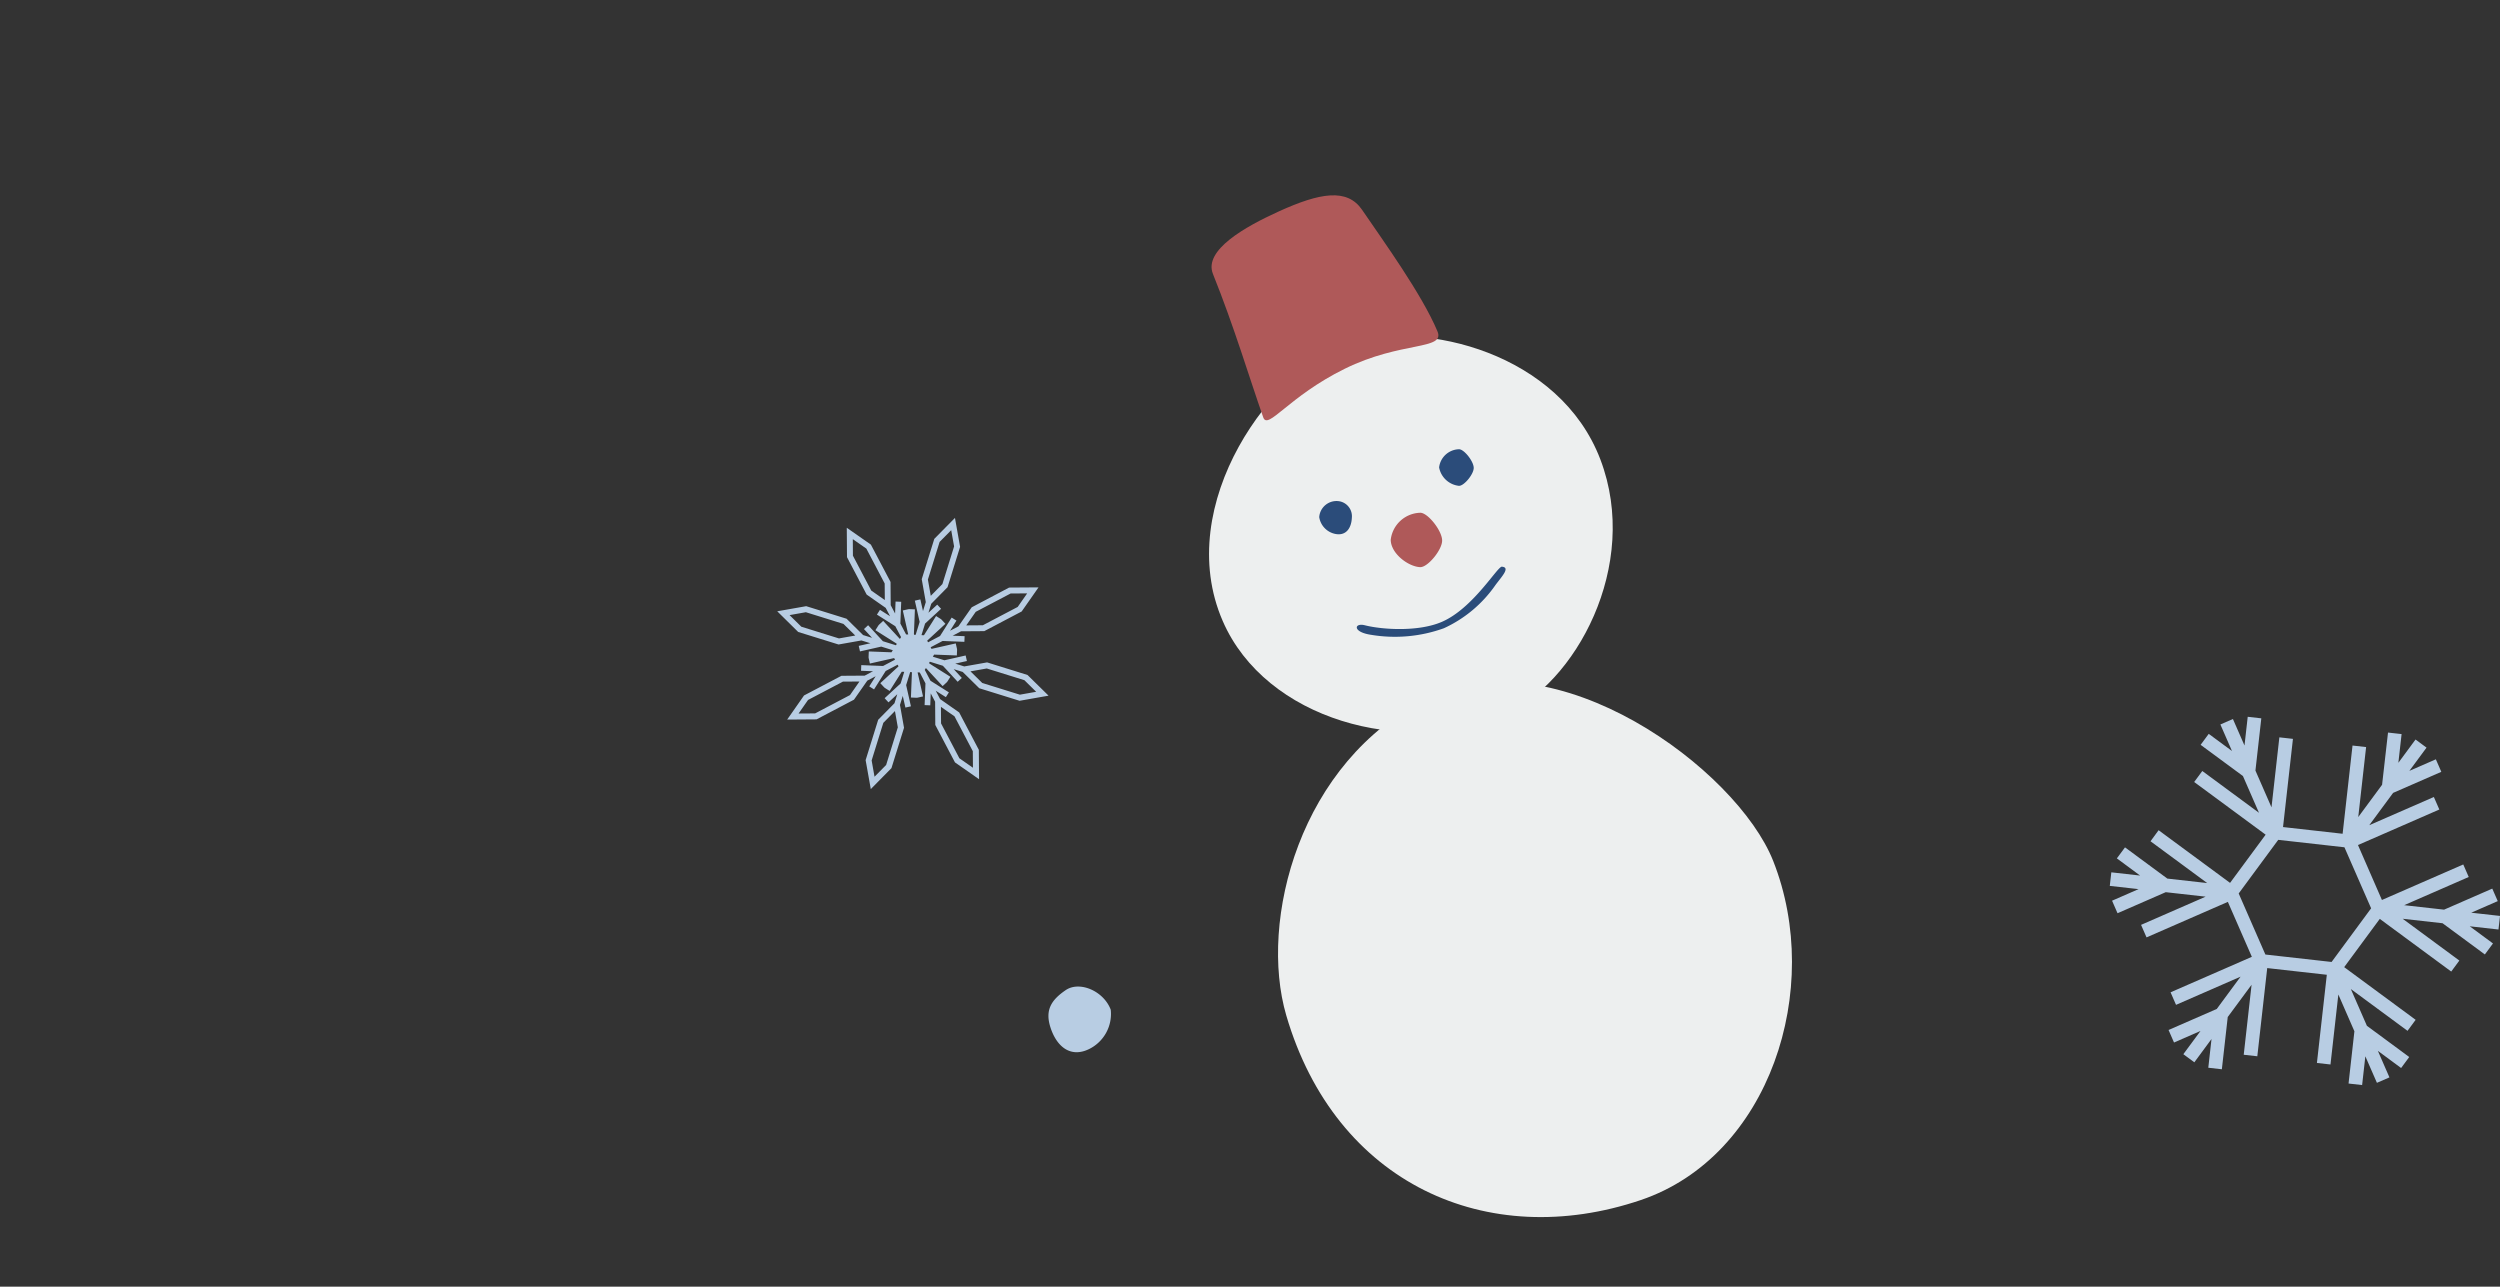 <svg xmlns="http://www.w3.org/2000/svg" xmlns:xlink="http://www.w3.org/1999/xlink" width="290.405" height="149.463" viewBox="0 0 290.405 149.463">
  <rect x="0" y="0" width="290.405" height="149.463" fill="#333333" stroke="none"/>
  <defs>
    <clipPath id="clip-path">
      <rect id="Rectangle_3862" data-name="Rectangle 3862" width="59.421" height="122.447" fill="none"/>
    </clipPath>
  </defs>
  <g id="Group_6570" data-name="Group 6570" transform="translate(12029 2300)">
    <rect id="Rectangle_3867" data-name="Rectangle 3867" width="290" height="149" transform="translate(-12029 -2300)" fill="#fff" opacity="0"/>
    <g id="Group_6460" data-name="Group 6460" transform="matrix(-0.951, 0.309, -0.309, -0.951, -11812.859, -2168.899)">
      <g id="Group_6459" data-name="Group 6459" transform="translate(0 0)" clip-path="url(#clip-path)">
        <path id="Path_15651" data-name="Path 15651" d="M19.92.087C10.906.863-.622,11.652.026,24.821.679,38.065,14.464,46.534,23.519,46.7c9.225.165,25.458-11.393,24.03-26.173C46.351,8.112,32.466-.994,19.92.087" transform="translate(4.712 58.441)" fill="#edefef"/>
        <path id="Path_15652" data-name="Path 15652" d="M.058,32.71C.774,44.173,15.99,65.465,32.411,63.1S59.068,44.548,59.4,33.124C60,12.773,45.688-.227,26.86,0,11.05.2-.939,16.757.058,32.71" transform="translate(0 0)" fill="#edefef"/>
        <path id="Path_15653" data-name="Path 15653" d="M17.579,3.211c1.072.673,1.638-.3-.371-1.292A16.765,16.765,0,0,0,8.943.039,14.766,14.766,0,0,0,1.678,2.972C.672,3.685-.6,4.357.31,4.752.722,5.028,4.958,1.194,8.936.817,11.864.54,15.747,2.06,17.579,3.211" transform="translate(19.145 70.205)" fill="#2b4c7a"/>
        <path id="Path_15654" data-name="Path 15654" d="M3.736,2.671A2.36,2.36,0,0,0,2.54.223C1.458-.369.582.281.15,1.438A1.767,1.767,0,0,0,.959,3.708,2.014,2.014,0,0,0,3.736,2.671" transform="translate(34.135 84.326)" fill="#2b4c7a"/>
        <path id="Path_15655" data-name="Path 15655" d="M3.857,2.773A2.635,2.635,0,0,0,2.327.028C1.772-.176.257.789.046,1.492c-.224.747.42,2.439.978,2.582a2.391,2.391,0,0,0,2.833-1.3" transform="translate(18.985 85.409)" fill="#2b4c7a"/>
        <path id="Path_15656" data-name="Path 15656" d="M22.345.471c.113,4.743-.042,11.1.407,17.648.2,2.974-5.268,4.059-9.479,4.539-5.265.6-8.43.139-9.3-2.807C2.7,15.5.4,8.38.007,3.722c-.2-2.406,4.312.25,11.607-.815C18.835,1.853,22.306-1.151,22.345.471" transform="translate(18.132 99.56)" fill="#af5959"/>
        <path id="Path_15657" data-name="Path 15657" d="M5.73,4.119c.482-1.544-1-3.61-2.272-4.078C2.633-.262.381,1.171.068,2.216-.265,3.327.692,5.841,1.52,6.053A3.552,3.552,0,0,0,5.73,4.119" transform="translate(25.056 77.805)" fill="#af5959"/>
      </g>
    </g>
    <path id="Path_15674" data-name="Path 15674" d="M99.98,132.16a4.544,4.544,0,0,1-2.552,4.583c-2.142,1.027-3.759-.314-4.469-2.584-.619-1.977.119-3.14,1.788-4.278,1.607-1.1,4.416.095,5.233,2.279" transform="translate(-11999.953 -2314.865)" fill="#b8cde3"/>
    <path id="Path_15672" data-name="Path 15672" d="M103.72,52.463l.178-1.578-3.341-.375,3.079-1.345L103,47.712l-5.6,2.445-4.636-.52,7.5-3.275-.635-1.455-9.448,4.126L87.4,42.651l9.448-4.127-.635-1.455-7.5,3.275,2.767-3.752,5.6-2.445-.635-1.455-3.077,1.343,1.995-2.7-1.279-.943-1.994,2.707.375-3.338-1.577-.177L90.2,35.649,87.431,39.4l.913-8.131-1.578-.177L85.615,41.34l-6.921-.778,1.151-10.245-1.578-.177-.913,8.131L75.488,34l.682-6.068-1.578-.179-.375,3.337-1.345-3.079-1.456.635,1.347,3.081-2.7-1.993-.943,1.277,4.916,3.624L75.9,38.905,69.315,34.05l-.943,1.278,8.3,6.119-4.133,5.6-8.3-6.118L63.3,42.212l6.585,4.855-4.631-.52-4.917-3.627L59.39,44.2l2.7,1.995-3.343-.375-.178,1.575,3.343.376-3.079,1.345.636,1.455,5.6-2.445,4.633.521-7.5,3.275.636,1.456,9.447-4.126,2.787,6.382L65.63,59.758l.634,1.456,7.5-3.276-2.768,3.753-5.6,2.444.634,1.455,3.078-1.344-1.995,2.7,1.278.943,1.995-2.706-.374,3.337,1.576.177.683-6.069L75.04,58.88l-.912,8.132,1.578.176,1.151-10.245,6.922.777-1.15,10.245,1.577.177.913-8.129,1.865,4.27-.68,6.072,1.577.177.375-3.34L89.6,70.273l1.454-.633L89.71,66.558l2.7,1.994.944-1.278-4.918-3.627-1.866-4.27,6.585,4.855.943-1.279-8.3-6.119,4.134-5.606,8.3,6.119.943-1.278-6.585-4.855,4.634.52,4.915,3.626.942-1.278-2.7-1.994ZM84.334,56.232l-7.691-.863-3.1-7.093,4.593-6.228,7.69.863L88.926,50Z" transform="translate(-11842.492 -2244.489)" fill="#b8cde3"/>
    <path id="Path_15673" data-name="Path 15673" d="M362.693,107.062,358,105.6l-2.655.47-1.047-.325,1.355-.305-.145-.643-2.466.558-1.347-.418.153-.242,2.638.1.027-.658-.009-.1-.146-.643-2.792.631h-.026l-.1-.183,1.39-.731,2.531.1.026-.656L354,102.5l.972-.511,2.7-.019,4.344-2.284,1.959-2.8-3.417.024L356.214,99.2l-1.549,2.215-.969.51.745-1.178-.556-.352-1.353,2.142-1.39.73-.1-.184.015-.022,2.1-1.942-.447-.483-.081-.069-.556-.351-1.41,2.232-.287-.012.418-1.344,1.859-1.715-.447-.485-1.022.944.325-1.044,1.895-1.923,1.457-4.689-.595-3.363-2.4,2.434-1.46,4.687.471,2.659-.324,1.044-.307-1.357-.641.146.557,2.467L349.7,102.4l-.18-.008-.021-.09.114-2.861-.656-.027-.107.01-.641.145.63,2.793v0l-.251-.009-.664-1.264.1-2.528-.656-.027-.056,1.39-.509-.969-.02-2.7L344.5,91.92l-2.8-1.958.025,3.416,2.284,4.346,2.211,1.545.509.969-1.176-.743-.351.555,2.138,1.351.664,1.263-.134.214h0l-1.942-2.1-.484.446-.068.081-.351.557,2.422,1.53.062.067-.1.151-1.514-.471-1.716-1.857-.483.446.944,1.021-1.043-.323-1.924-1.9-4.687-1.457-3.365.594,2.433,2.4,4.689,1.458,2.657-.47,1.046.325-1.357.306.145.643,2.469-.559,1.343.418-.153.244-2.636-.1-.027.656.009.106.146.642,2.792-.63h.027l.1.183-1.39.731-2.531-.1-.026.657,1.392.055-.969.51-2.7.019-4.347,2.284-1.957,2.8,3.415-.025,4.345-2.285,1.549-2.213.97-.51-.745,1.178.555.351,1.354-2.141,1.39-.731.1.184-.015.022-2.1,1.942.446.483.082.068.555.352,1.41-2.232.287.012-.418,1.346-1.859,1.715.447.485,1.021-.945-.324,1.046-1.894,1.922-1.458,4.687.6,3.364,2.4-2.433,1.46-4.687-.471-2.657.326-1.046.306,1.355.641-.145-.556-2.466.471-1.515.178.007.021.091-.114,2.861.656.026.106-.009.643-.145-.632-2.794v0l.252.01.664,1.265-.1,2.527.656.027.056-1.389.51.969.019,2.7,2.285,4.346,2.8,1.958-.027-3.416-2.285-4.345-2.212-1.549-.508-.968,1.177.743.35-.555-2.139-1.351-.664-1.264.134-.212,0,0,1.942,2.1.484-.446.068-.083.35-.555-2.42-1.529-.063-.068.1-.152,1.51.471,1.718,1.859.483-.447-.943-1.021,1.044.324,1.923,1.894,4.688,1.457,3.363-.594Zm-.039-9.478-1.1,1.575-4.052,2.129-1.923.014,1.1-1.575,4.051-2.129Zm-8.824-7.343.335,1.891-1.358,4.37-1.351,1.368-.334-1.893,1.36-4.369Zm-16.884,9.531,4.369,1.36,1.37,1.349-1.893.336-4.37-1.36-1.369-1.349Zm-.846,11.767,1.1-1.574,4.049-2.129,1.924-.014-1.1,1.575-4.049,2.129Zm8.822,7.345-.335-1.893,1.357-4.369,1.35-1.368.335,1.891-1.358,4.371Zm-2.523-27.6,1.574,1.1,2.129,4.052.015,1.921-1.574-1.1-2.131-4.051Zm13.956,26.555-1.575-1.1-2.129-4.05-.014-1.924,1.574,1.1,2.129,4.05Zm1.606-11.532,4.368,1.36,1.37,1.349-1.893.335-4.369-1.36-1.369-1.348Z" transform="translate(-12272.336 -2328.656)" fill="#b8cde3"/>
  </g>
</svg>
